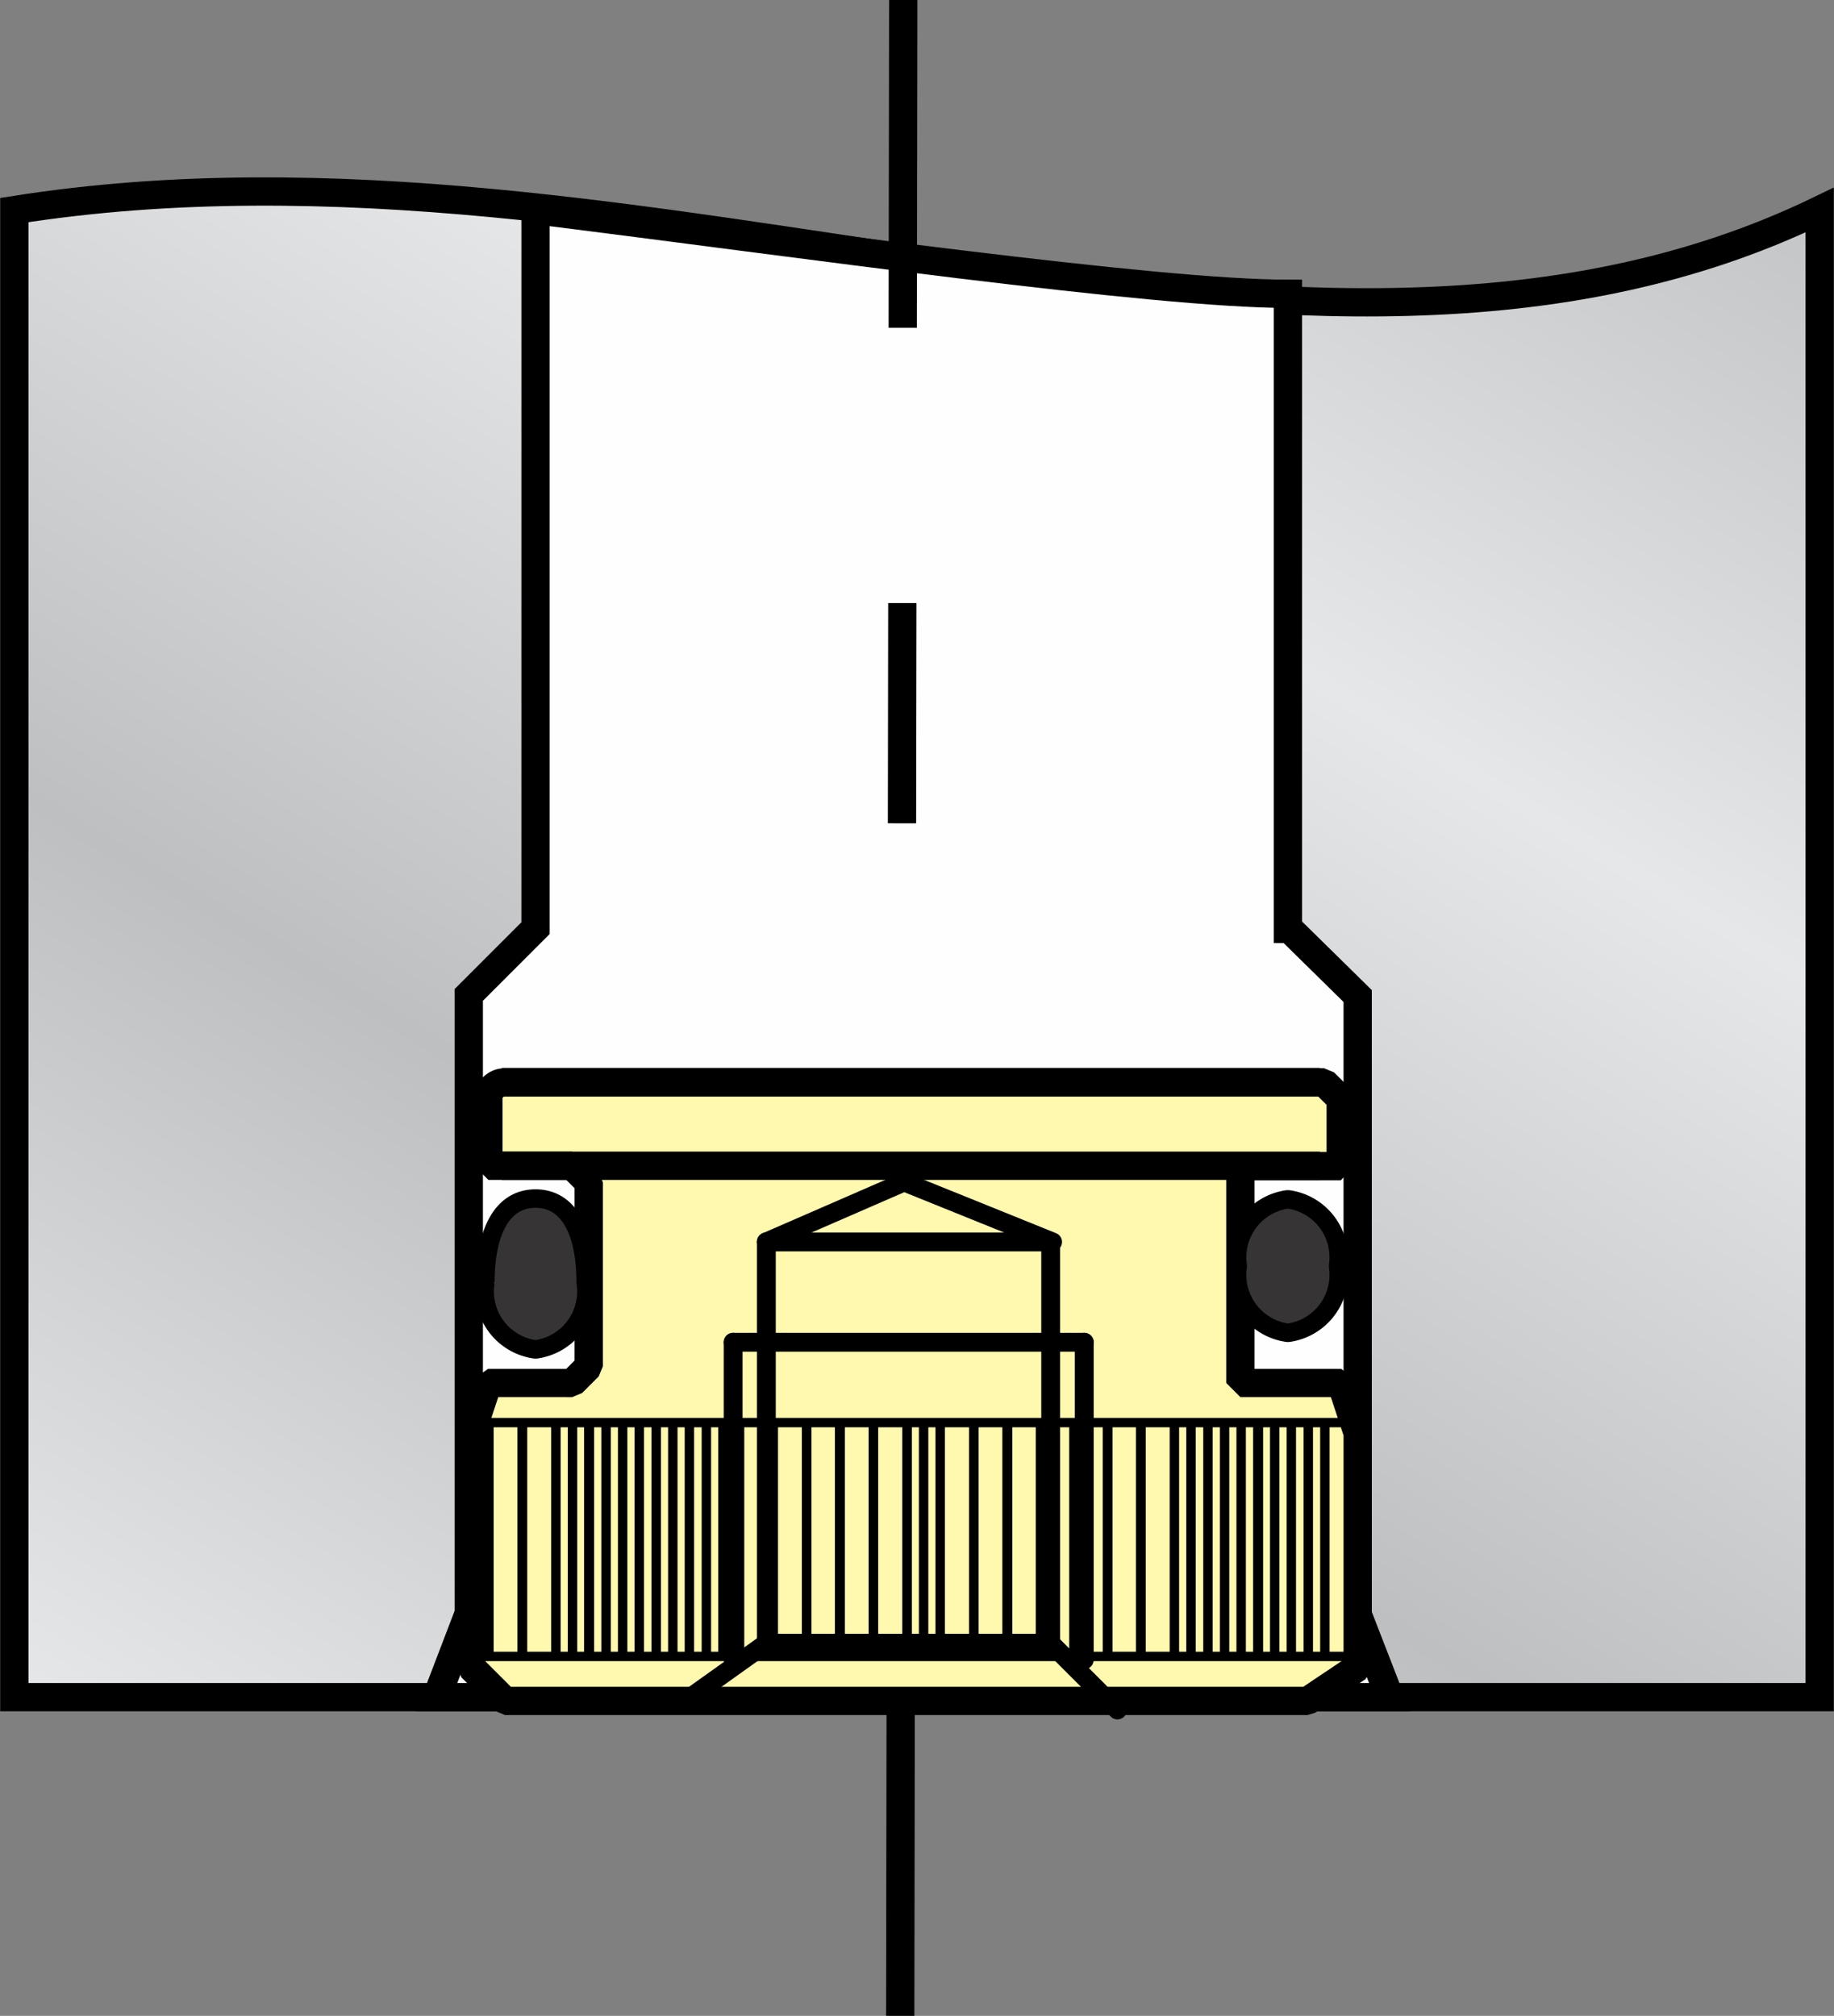 <svg xmlns="http://www.w3.org/2000/svg" xmlns:xlink="http://www.w3.org/1999/xlink" viewBox="0 0 48.63 53.45"><rect x="0" y="0" width="48.63" height="53.45" fill="#808080" stroke="none"/><defs><style>.a,.b,.c,.d,.e,.f,.g,.h{stroke:#000;}.a,.b,.c,.d,.e{stroke-width:0.75px;}.a{fill:url(#a);}.b{fill:#fefefe;}.c,.e,.f,.g{fill:none;}.c{stroke-dasharray:24.32 7.3 5.84 7.3;}.d{fill:#fff8af;}.d,.e,.f,.g,.h{stroke-linejoin:bevel;}.f{stroke-linecap:round;stroke-width:0.5px;}.g{stroke-width:0.25px;}.h{fill:#373435;stroke-width:0.49px;}</style><linearGradient id="a" x1="-128.21" y1="-931.81" x2="-224.36" y2="-1090.26" gradientTransform="matrix(0.44, 0, 0, -0.44, 106.89, -430.21)" gradientUnits="userSpaceOnUse"><stop offset="0" stop-color="#e6e7e8"/><stop offset="0.25" stop-color="#bdbfc1"/><stop offset="0.5" stop-color="#e6e7e8"/><stop offset="0.75" stop-color="#bdbfc1"/><stop offset="1" stop-color="#e6e7e8"/></linearGradient></defs><title>Pipe Plugs - Tap in Graphic</title><path class="a" d="M48.25,5.57V45H0.38V5.57C17.22,2.91,34.51,12.22,48.25,5.57Z"/><path class="b" d="M34.19,24.63L36,26.41v16.4L36.85,45H11.58l0.85-2.22,0-16.4,1.77-1.77V5.57c7.09,0.89,16.4,2.22,19.95,2.22V24.63Z"/><line class="c" x1="23.87" y1="53.45" x2="23.95"/><path class="d" d="M14.27,28.7H13.39a0.43,0.43,0,0,0-.44.44v1.77h2.22l0.44,0.44v4.88l-0.44.44H12.94L12.5,38v6.21l0.89,0.89H34.67L36,44.21V38l-0.44-1.33H32.89V30.92h2.66V29.14l-0.44-.44H14.27Z"/><path class="e" d="M13.31,30.91h0m0,0H35"/><path class="e" d="M13.31,28.69h0m0,0H35"/><line class="f" x1="19.44" y1="35.59" x2="28.75" y2="35.59"/><path class="f" d="M20.32,32.93h0m0,0h7.54"/><path class="f" d="M24,31.35h0m0,0,3.91,1.58"/><line class="f" x1="20.32" y1="43.57" x2="27.86" y2="43.57"/><path class="f" d="M28.75,35.59h0m0,8.42V35.59"/><line class="f" x1="27.86" y1="32.93" x2="27.86" y2="43.57"/><path class="f" d="M27.86,43.57h0m1.77,1.77-1.77-1.77"/><line class="f" x1="19.44" y1="44.01" x2="19.44" y2="35.59"/><path class="f" d="M20.32,32.93h0m0,0V43.57"/><line class="f" x1="18.19" y1="45.09" x2="20.32" y2="43.57"/><line class="f" x1="23.95" y1="31.35" x2="20.32" y2="32.93"/><line class="g" x1="36.02" y1="43.92" x2="12.52" y2="43.92"/><line class="g" x1="36.02" y1="37.72" x2="12.52" y2="37.72"/><line class="g" x1="24.05" y1="43.92" x2="24.05" y2="37.72"/><line class="g" x1="25.82" y1="43.92" x2="25.82" y2="37.72"/><line class="g" x1="25.82" y1="43.92" x2="25.82" y2="37.72"/><line class="g" x1="26.71" y1="43.92" x2="26.71" y2="37.72"/><line class="g" x1="26.71" y1="43.92" x2="26.71" y2="37.72"/><line class="g" x1="27.59" y1="43.92" x2="27.59" y2="37.72"/><line class="g" x1="27.59" y1="43.92" x2="27.59" y2="37.72"/><line class="g" x1="26.71" y1="43.92" x2="26.71" y2="37.72"/><line class="g" x1="28.48" y1="43.92" x2="28.48" y2="37.72"/><line class="g" x1="28.48" y1="43.92" x2="28.48" y2="37.72"/><line class="g" x1="29.37" y1="43.92" x2="29.37" y2="37.72"/><line class="g" x1="29.37" y1="43.92" x2="29.37" y2="37.72"/><line class="g" x1="30.25" y1="43.92" x2="30.25" y2="37.72"/><line class="g" x1="30.25" y1="43.92" x2="30.25" y2="37.72"/><line class="g" x1="31.58" y1="43.92" x2="31.58" y2="37.72"/><line class="g" x1="31.14" y1="43.92" x2="31.14" y2="37.72"/><line class="g" x1="32.03" y1="43.92" x2="32.03" y2="37.72"/><line class="g" x1="32.47" y1="43.92" x2="32.47" y2="37.72"/><line class="g" x1="33.36" y1="43.92" x2="33.36" y2="37.72"/><line class="g" x1="32.91" y1="43.92" x2="32.91" y2="37.72"/><line class="g" x1="34.24" y1="43.92" x2="34.24" y2="37.72"/><line class="g" x1="33.8" y1="43.92" x2="33.8" y2="37.72"/><line class="g" x1="33.36" y1="43.92" x2="33.36" y2="37.72"/><line class="g" x1="33.36" y1="43.92" x2="33.36" y2="37.72"/><line class="g" x1="35.13" y1="43.92" x2="35.13" y2="37.72"/><line class="g" x1="34.69" y1="43.92" x2="34.69" y2="37.72"/><line class="g" x1="36.02" y1="43.92" x2="36.02" y2="37.72"/><line class="g" x1="24.49" y1="43.92" x2="24.49" y2="37.72"/><line class="g" x1="24.93" y1="43.92" x2="24.93" y2="37.72"/><line class="g" x1="24.05" y1="37.72" x2="24.05" y2="43.92"/><line class="g" x1="24.05" y1="37.72" x2="24.05" y2="43.92"/><line class="g" x1="15.62" y1="37.72" x2="15.62" y2="43.92"/><line class="g" x1="15.62" y1="37.72" x2="15.62" y2="43.92"/><line class="g" x1="15.18" y1="37.72" x2="15.18" y2="43.92"/><line class="g" x1="14.74" y1="37.72" x2="14.74" y2="43.92"/><line class="g" x1="16.07" y1="37.72" x2="16.07" y2="43.92"/><line class="g" x1="15.62" y1="37.72" x2="15.62" y2="43.92"/><line class="g" x1="16.51" y1="37.72" x2="16.51" y2="43.92"/><line class="g" x1="16.95" y1="37.72" x2="16.95" y2="43.92"/><line class="g" x1="17.84" y1="37.72" x2="17.84" y2="43.92"/><line class="g" x1="17.4" y1="37.72" x2="17.4" y2="43.92"/><line class="g" x1="18.73" y1="37.72" x2="18.73" y2="43.92"/><line class="g" x1="18.28" y1="37.72" x2="18.28" y2="43.92"/><line class="g" x1="19.61" y1="37.72" x2="19.61" y2="43.92"/><line class="g" x1="19.17" y1="37.72" x2="19.17" y2="43.92"/><line class="g" x1="20.5" y1="37.72" x2="20.5" y2="43.92"/><line class="g" x1="20.5" y1="37.72" x2="20.5" y2="43.92"/><line class="g" x1="22.27" y1="37.72" x2="22.27" y2="43.92"/><line class="g" x1="21.39" y1="37.72" x2="21.39" y2="43.92"/><line class="g" x1="21.39" y1="37.72" x2="21.39" y2="43.92"/><line class="g" x1="22.27" y1="37.72" x2="22.27" y2="43.92"/><line class="g" x1="22.27" y1="37.72" x2="22.27" y2="43.92"/><line class="g" x1="23.16" y1="37.72" x2="23.16" y2="43.92"/><line class="g" x1="23.16" y1="37.72" x2="23.16" y2="43.92"/><line class="g" x1="12.96" y1="37.72" x2="12.96" y2="43.92"/><line class="g" x1="13.85" y1="37.72" x2="13.85" y2="43.92"/><line class="g" x1="13.85" y1="37.72" x2="13.85" y2="43.92"/><line class="g" x1="12.96" y1="37.72" x2="12.96" y2="43.92"/><path class="h" d="M14.2,35.78A1.55,1.55,0,0,0,15.53,34c0-1.33-.44-2.22-1.33-2.22s-1.33.89-1.33,2.22A1.55,1.55,0,0,0,14.2,35.78Z"/><path class="h" d="M34.15,35.34a1.55,1.55,0,0,0,1.33-1.77,1.55,1.55,0,0,0-1.33-1.77,1.55,1.55,0,0,0-1.33,1.77A1.55,1.55,0,0,0,34.15,35.34Z"/></svg>